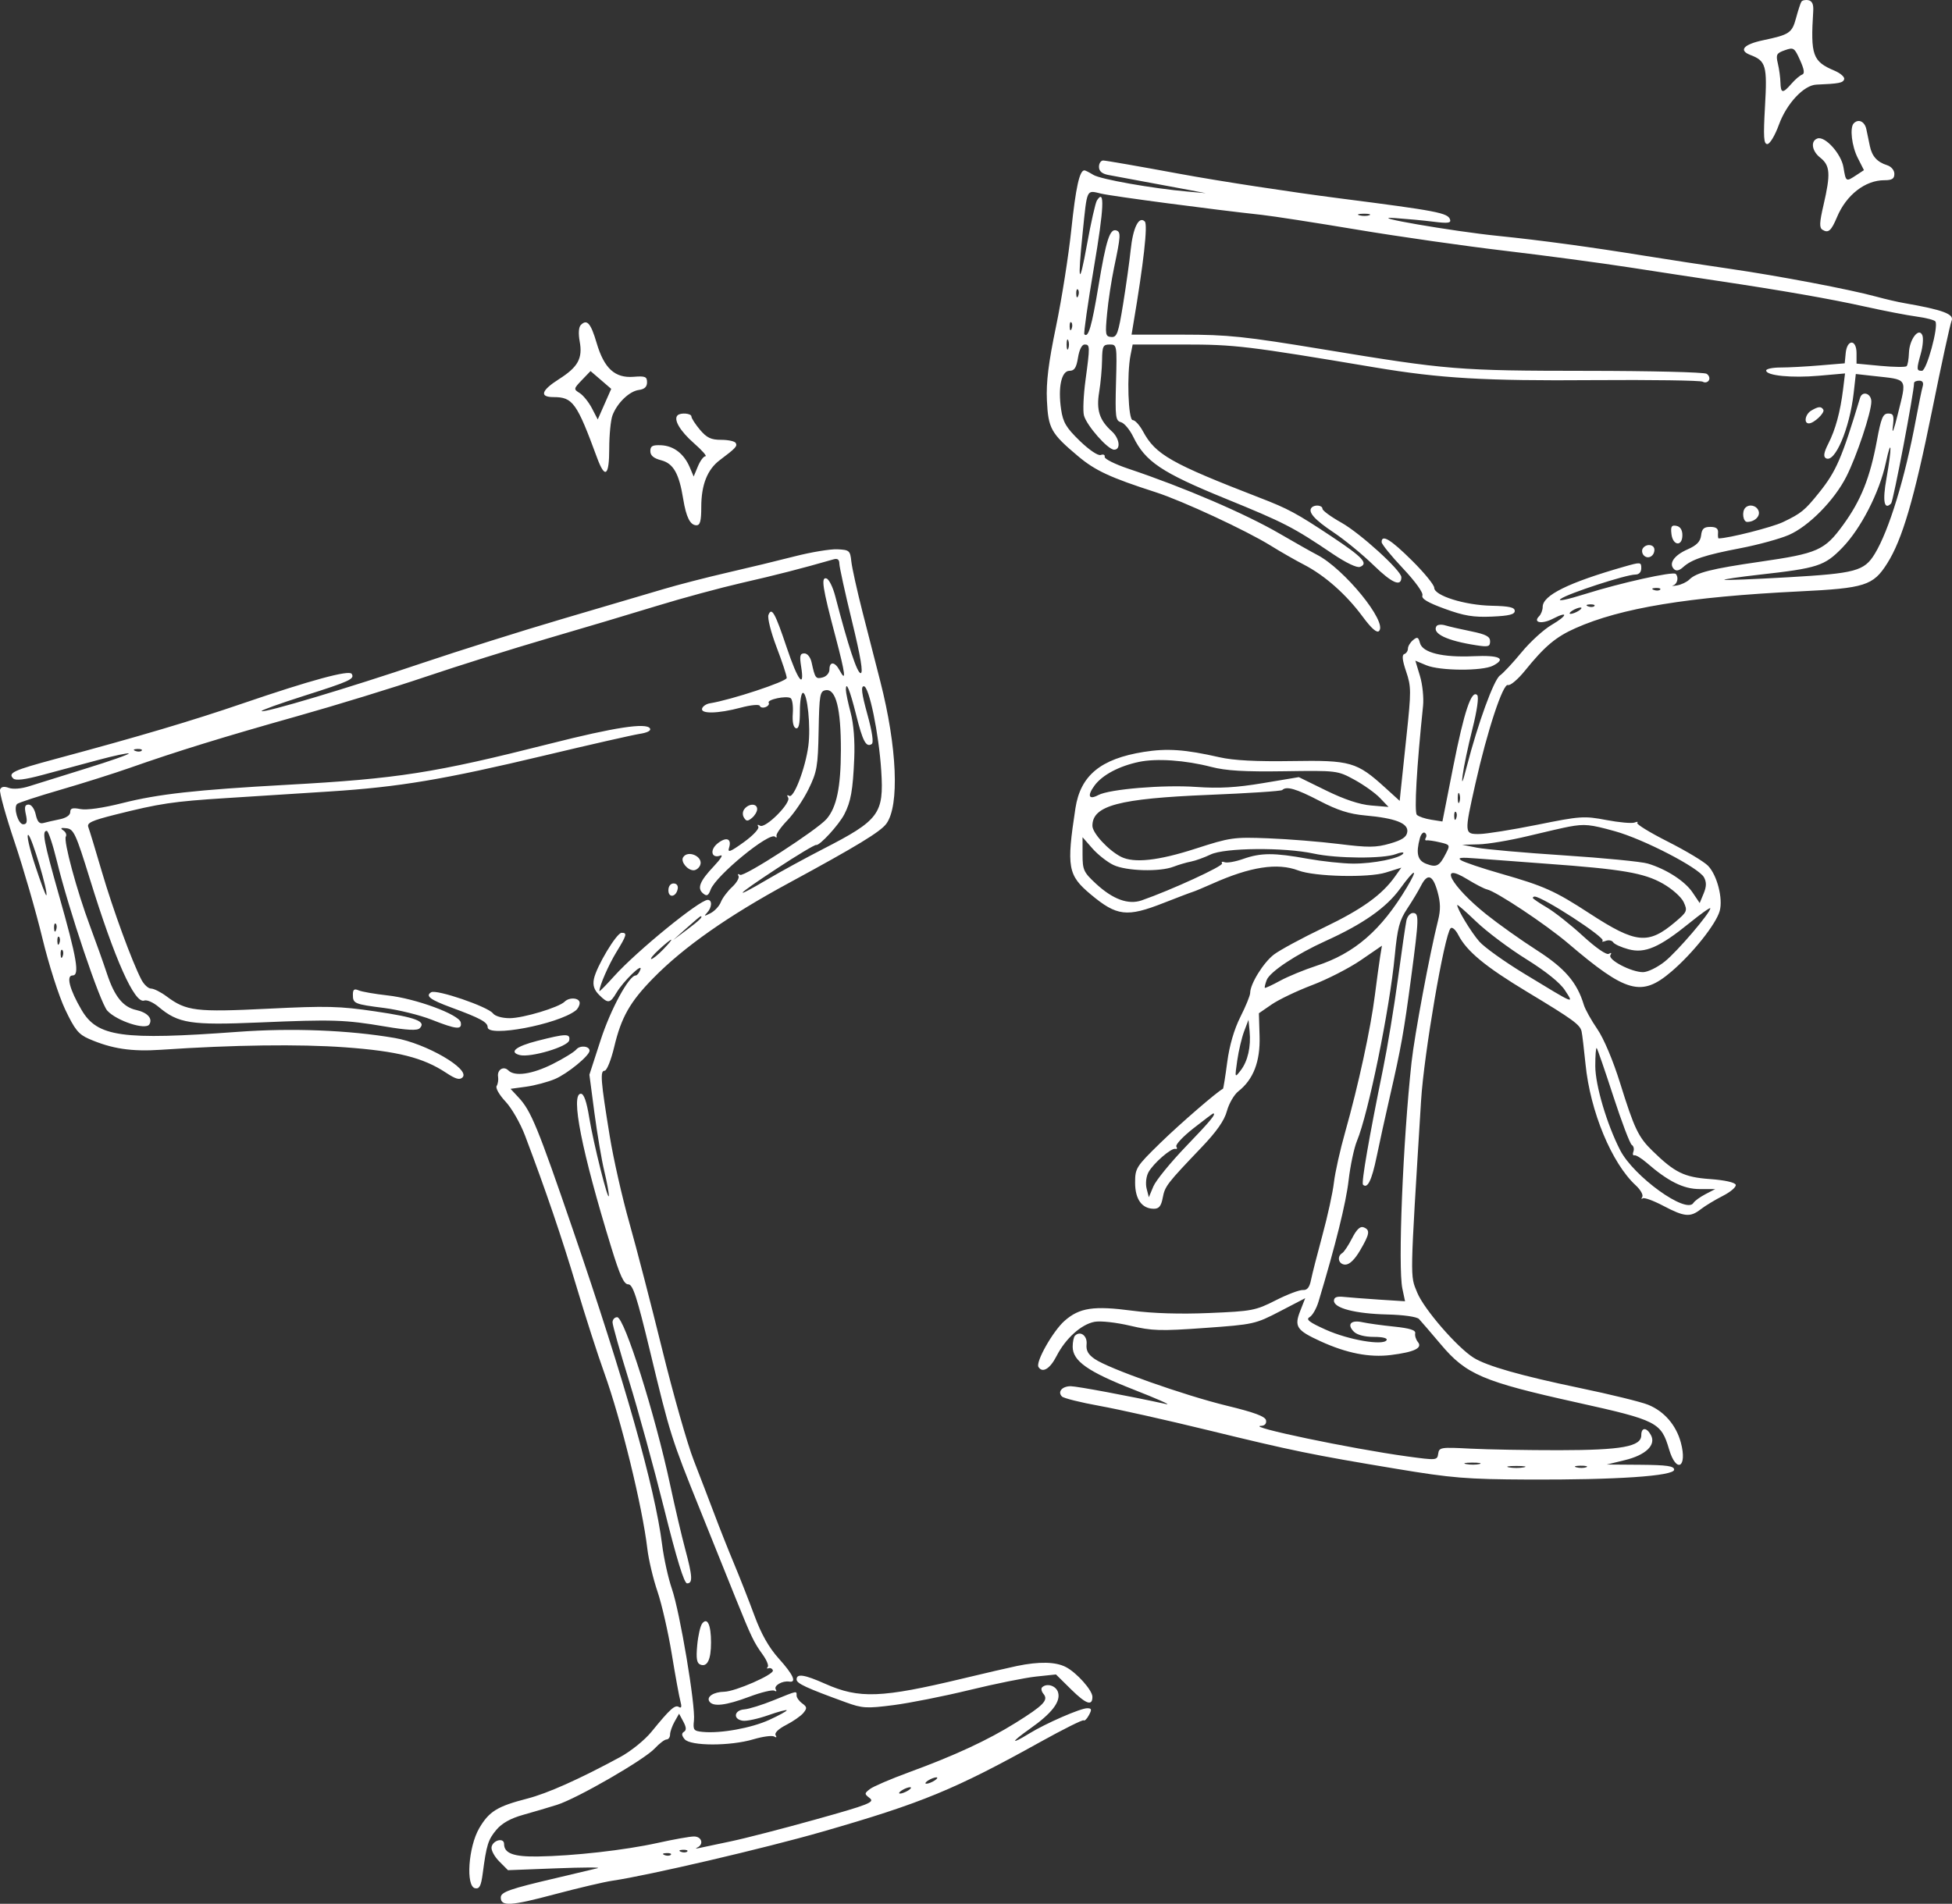 <?xml version="1.0" encoding="UTF-8"?> <svg xmlns="http://www.w3.org/2000/svg" viewBox="0 0 55 53.652" fill="none"><rect x="0" y="0" width="55" height="53.652" fill="#333333" stroke="none"/><path fill-rule="evenodd" clip-rule="evenodd" d="M50.755 0.05C50.73 0.091 50.663 0.297 50.606 0.508C50.493 0.929 50.421 0.978 49.678 1.134C49.126 1.251 48.98 1.42 49.321 1.55C49.758 1.716 49.797 1.853 49.731 2.998C49.682 3.865 49.694 4.06 49.797 4.06C49.868 4.06 50.013 3.817 50.124 3.512C50.341 2.917 50.826 2.399 51.179 2.385C51.815 2.358 51.927 2.337 51.962 2.235C51.983 2.174 51.861 2.065 51.692 1.993C51.072 1.731 51.012 1.563 51.09 0.312C51.102 0.121 51.06 0.027 50.953 0.006C50.869 -0.011 50.779 0.009 50.755 0.05ZM50.289 1.416C50.055 1.498 50.034 1.538 50.093 1.789C50.13 1.943 50.163 2.184 50.166 2.324C50.175 2.636 50.231 2.642 50.478 2.358C50.583 2.237 50.718 2.122 50.778 2.102C50.854 2.076 50.837 1.958 50.718 1.694C50.56 1.343 50.537 1.328 50.289 1.416ZM52.233 3.474C52.114 3.593 52.174 4.118 52.346 4.454L52.519 4.795L52.303 4.937C52.01 5.129 52.011 5.13 51.941 4.71C51.877 4.332 51.425 3.831 51.211 3.902C51.009 3.969 51.048 4.255 51.285 4.441C51.568 4.664 51.584 4.899 51.379 5.782C51.264 6.277 51.259 6.419 51.352 6.476C51.516 6.578 51.598 6.505 51.761 6.116C52.021 5.494 52.554 5.079 53.093 5.079C53.311 5.079 53.376 5.038 53.376 4.9C53.376 4.797 53.289 4.693 53.172 4.656C52.892 4.568 52.746 4.405 52.686 4.118C52.658 3.984 52.613 3.771 52.587 3.643C52.541 3.424 52.367 3.34 52.233 3.474ZM30.965 4.701C30.965 4.821 31.047 4.895 31.22 4.929C31.36 4.957 31.828 5.044 32.261 5.123C32.694 5.202 33.257 5.306 33.511 5.355L33.974 5.444L33.465 5.399C32.463 5.31 31.008 5.053 30.806 4.928C30.693 4.858 30.58 4.801 30.555 4.801C30.417 4.801 30.312 5.277 30.185 6.476C30.108 7.21 29.914 8.436 29.755 9.2C29.541 10.231 29.475 10.768 29.498 11.284C29.535 12.076 29.611 12.213 30.378 12.858C30.862 13.264 31.28 13.458 32.564 13.872C33.319 14.115 35.121 14.953 35.802 15.376C36.073 15.545 36.496 15.787 36.742 15.914C37.329 16.218 37.931 16.751 38.391 17.373C38.641 17.712 38.794 17.846 38.856 17.783C39.103 17.536 37.871 16.024 37.104 15.632C36.962 15.559 36.491 15.293 36.058 15.041C35.09 14.477 33.358 13.733 31.798 13.211C31.416 13.083 31.114 12.932 31.126 12.875C31.138 12.818 31.089 12.795 31.017 12.822C30.941 12.851 30.695 12.686 30.424 12.425C30.041 12.053 29.952 11.904 29.898 11.539C29.806 10.916 29.907 10.45 30.134 10.45C30.273 10.45 30.328 10.364 30.374 10.08C30.41 9.856 30.483 9.709 30.56 9.709C30.713 9.709 30.715 9.754 30.585 10.716C30.529 11.133 30.509 11.578 30.541 11.705C30.612 11.987 31.215 12.673 31.392 12.673C31.587 12.673 31.546 12.354 31.326 12.155C30.978 11.84 30.886 11.556 30.97 11.052C31.012 10.797 31.049 10.391 31.052 10.149C31.057 9.756 31.08 9.709 31.266 9.709C31.471 9.709 31.474 9.722 31.445 10.781C31.419 11.752 31.432 11.858 31.584 11.898C31.677 11.922 31.832 12.108 31.931 12.311C32.268 13.007 32.731 13.318 34.52 14.048C36.192 14.73 36.435 14.855 37.557 15.613C37.925 15.861 38.234 16.009 38.319 15.976C38.565 15.882 38.396 15.702 37.514 15.116C36.53 14.463 36.299 14.338 35.491 14.026C32.99 13.058 32.558 12.812 32.205 12.156C32.111 11.982 31.981 11.839 31.916 11.839C31.788 11.839 31.746 10.549 31.856 9.999L31.914 9.709H33.353C34.796 9.709 35.138 9.75 38.744 10.355C40.587 10.664 41.831 10.737 44.895 10.713C46.531 10.701 47.918 10.721 47.977 10.757C48.036 10.794 48.114 10.777 48.149 10.719C48.184 10.662 48.156 10.578 48.086 10.534C48.016 10.489 46.5 10.452 44.717 10.451C41.075 10.448 40.801 10.426 37.29 9.847C35.066 9.48 34.602 9.431 33.327 9.431H31.883L31.933 9.13C32.222 7.426 32.345 6.329 32.256 6.242C32.09 6.078 31.923 6.415 31.858 7.046C31.825 7.365 31.729 8.05 31.645 8.568C31.511 9.397 31.471 9.509 31.312 9.497C31.146 9.484 31.137 9.434 31.194 8.832C31.227 8.474 31.317 7.89 31.392 7.533C31.577 6.656 31.584 6.539 31.457 6.495C31.273 6.431 31.167 6.758 30.952 8.052C30.761 9.203 30.665 9.533 30.553 9.421C30.529 9.397 30.651 8.545 30.824 7.529C31.107 5.865 31.133 5.294 30.907 5.65C30.864 5.718 30.739 6.274 30.628 6.885C30.405 8.12 30.358 7.987 30.507 6.541C30.635 5.297 30.606 5.357 31.028 5.457C31.351 5.533 34.211 5.911 35.549 6.055C35.855 6.088 37.063 6.275 38.234 6.471C39.406 6.667 41.281 6.935 42.402 7.067C43.522 7.2 45.106 7.411 45.921 7.537C46.736 7.663 47.84 7.832 48.375 7.911C50.215 8.186 51.572 8.423 52.542 8.639C53.077 8.758 53.733 8.885 54.001 8.921C54.268 8.957 54.508 9.019 54.533 9.06C54.624 9.209 54.285 10.45 54.153 10.45C53.998 10.45 53.996 10.414 54.124 9.955C54.178 9.76 54.197 9.534 54.166 9.453C54.072 9.208 53.8 9.559 53.787 9.942C53.781 10.12 53.752 10.29 53.721 10.32C53.692 10.35 53.362 10.346 52.989 10.311L52.31 10.247L52.31 9.955C52.311 9.556 52.044 9.553 52.005 9.951L51.977 10.239L51.273 10.298C50.886 10.331 50.388 10.357 50.167 10.357C49.945 10.357 49.764 10.395 49.764 10.442C49.764 10.586 50.482 10.657 51.251 10.589L51.986 10.524L51.931 10.973C51.852 11.61 51.717 12.108 51.514 12.505C51.391 12.748 51.37 12.867 51.444 12.912C51.696 13.068 52.115 12.085 52.23 11.074L52.29 10.54L52.764 10.593C53.786 10.708 53.731 10.621 53.466 11.7C53.366 12.108 53.306 12.264 53.331 12.048C53.372 11.706 53.355 11.654 53.202 11.654C53.054 11.654 53.002 11.778 52.884 12.418C52.69 13.466 52.434 14.104 51.934 14.791C51.41 15.511 51.221 15.595 49.59 15.831C48.226 16.028 47.795 16.136 47.598 16.334C47.528 16.403 47.373 16.477 47.252 16.498C47.131 16.518 47.084 16.517 47.148 16.496C47.265 16.455 47.305 16.264 47.215 16.173C47.139 16.098 45.657 16.427 44.671 16.738C44.145 16.903 43.865 16.959 43.976 16.877C44.181 16.725 45.817 16.192 46.079 16.192C46.182 16.192 46.245 16.123 46.245 16.012C46.245 15.838 46.227 15.837 45.759 15.971C44.19 16.42 43.467 16.777 43.467 17.103C43.467 17.192 43.422 17.311 43.366 17.367C43.184 17.548 43.444 17.597 43.751 17.439C44.199 17.207 44.173 17.344 43.718 17.611C43.495 17.741 43.115 18.088 42.873 18.382C42.631 18.676 42.357 18.97 42.263 19.036C42.09 19.157 41.642 20.388 41.331 21.592C41.209 22.065 41.175 22.137 41.213 21.841C41.242 21.612 41.364 21.03 41.486 20.548C41.618 20.023 41.673 19.639 41.622 19.589C41.462 19.429 41.254 20.051 40.947 21.603L40.642 23.151L40.326 23.101C40.152 23.074 39.971 23.012 39.922 22.963C39.844 22.886 39.916 21.626 40.096 19.896C40.12 19.667 40.081 19.286 40.009 19.049L39.879 18.619L40.188 18.748C40.57 18.908 41.767 18.915 42.067 18.76C42.456 18.559 42.25 18.459 41.519 18.493C40.644 18.533 40.081 18.394 40.009 18.121C39.965 17.952 39.935 17.939 39.813 18.04C39.734 18.106 39.67 18.213 39.67 18.279C39.67 18.345 39.623 18.414 39.567 18.433C39.496 18.457 39.512 18.608 39.62 18.926C39.764 19.35 39.764 19.483 39.631 20.728C39.552 21.467 39.476 22.184 39.463 22.321L39.438 22.57L39.032 22.201C38.228 21.47 38.054 21.421 36.4 21.448C35.395 21.464 34.755 21.431 34.362 21.341C33.39 21.12 32.888 21.085 32.228 21.19C31.011 21.385 30.443 21.854 30.301 22.781C30.047 24.444 30.086 24.665 30.733 25.206C31.469 25.821 31.75 25.854 32.788 25.446C33.186 25.29 33.553 25.15 33.604 25.136C33.655 25.122 33.905 25.017 34.16 24.904C35.23 24.425 35.992 24.308 36.581 24.531C37.041 24.707 38.556 24.742 39.045 24.59L39.484 24.452L39.303 24.706C38.935 25.223 38.374 25.625 37.3 26.141C36.693 26.432 36.061 26.774 35.895 26.9C35.598 27.127 35.225 27.729 35.225 27.983C35.225 28.054 35.101 28.358 34.95 28.657C34.772 29.012 34.641 29.461 34.578 29.938C34.525 30.341 34.471 30.677 34.459 30.683C34.294 30.765 33.257 31.662 32.701 32.203C32.011 32.877 31.983 32.919 31.983 33.331C31.983 33.798 32.176 34.065 32.513 34.065C32.656 34.065 32.718 33.987 32.761 33.757C32.823 33.429 32.877 33.359 33.843 32.347C34.28 31.89 34.498 31.579 34.57 31.31C34.627 31.099 34.773 30.848 34.894 30.753C35.316 30.421 35.511 29.915 35.49 29.203L35.471 28.555L35.834 28.305C36.034 28.168 36.545 27.924 36.971 27.762C37.396 27.601 38.013 27.285 38.342 27.06L38.938 26.651L38.888 26.955C38.861 27.122 38.794 27.613 38.739 28.046C38.623 28.974 38.272 30.594 37.906 31.889C37.761 32.398 37.617 33.044 37.585 33.324C37.553 33.604 37.408 34.271 37.262 34.806C37.117 35.34 36.971 35.911 36.939 36.073C36.897 36.282 36.831 36.364 36.711 36.355C36.617 36.348 36.272 36.479 35.943 36.646C35.377 36.934 35.274 36.953 34.074 37.003C33.258 37.038 32.481 37.014 31.899 36.937C30.816 36.794 30.417 36.853 29.997 37.222C29.669 37.51 29.174 38.384 29.26 38.523C29.372 38.705 29.584 38.578 29.768 38.219C30.021 37.722 30.465 37.321 30.84 37.251C31.008 37.219 31.447 37.268 31.839 37.36C32.464 37.507 32.693 37.514 33.948 37.424C35.323 37.326 35.372 37.315 36.066 36.954L36.776 36.585L36.636 36.943C36.462 37.386 36.532 37.49 37.206 37.799C37.942 38.136 38.585 38.262 39.188 38.187C39.852 38.104 40.091 37.989 39.95 37.819C39.895 37.751 39.861 37.641 39.875 37.574C39.894 37.486 39.723 37.432 39.279 37.386C38.936 37.351 38.534 37.295 38.385 37.262C38.062 37.191 37.943 37.325 38.148 37.53C38.237 37.62 38.454 37.676 38.709 37.676C38.964 37.676 39.103 37.712 39.068 37.769C38.969 37.928 37.992 37.76 37.355 37.473C36.89 37.264 36.786 37.184 36.898 37.12C36.979 37.075 37.092 36.879 37.15 36.685C37.63 35.094 37.927 33.897 37.999 33.261C38.047 32.847 38.153 32.349 38.234 32.153C38.553 31.391 39.157 28.435 39.299 26.937C39.374 26.154 39.431 25.937 39.648 25.611C39.791 25.396 39.965 25.106 40.036 24.966C40.221 24.6 40.37 24.651 40.503 25.126C40.59 25.438 40.594 25.64 40.519 25.939C40.286 26.862 39.855 29.172 39.771 29.944C39.529 32.172 39.385 35.712 39.514 36.318L39.589 36.672L38.865 36.626C38.467 36.599 38.017 36.565 37.864 36.549C37.666 36.528 37.586 36.559 37.586 36.657C37.586 36.867 38.188 37.022 39.08 37.044C39.546 37.055 39.92 37.108 39.982 37.172C40.039 37.233 40.316 37.554 40.596 37.886C41.312 38.737 41.781 38.937 44.438 39.526C46.691 40.026 46.803 40.083 47.027 40.84C47.232 41.537 47.55 41.359 47.36 40.654C47.227 40.16 46.888 39.769 46.434 39.587C46.232 39.506 45.367 39.294 44.512 39.116C42.85 38.769 41.895 38.497 41.522 38.264C41.056 37.972 40.118 36.889 39.931 36.426C39.728 35.923 39.723 36.172 40.041 31.009C40.122 29.7 40.698 26.34 40.873 26.16C40.916 26.115 41.014 26.201 41.091 26.351C41.329 26.811 41.851 27.242 43.03 27.953C44.319 28.73 44.519 28.875 44.563 29.066C44.581 29.142 44.63 29.557 44.674 29.99C44.806 31.323 45.412 32.783 46.091 33.407C46.223 33.529 46.306 33.675 46.273 33.731C46.242 33.787 46.246 33.806 46.283 33.773C46.321 33.739 46.582 33.833 46.863 33.981C47.462 34.296 47.624 34.311 47.922 34.078C48.044 33.983 48.323 33.814 48.543 33.702C48.763 33.59 48.926 33.449 48.906 33.389C48.884 33.322 48.594 33.258 48.182 33.228C47.453 33.176 47.188 33.046 46.559 32.432C46.163 32.047 46.048 31.806 45.65 30.528C45.449 29.883 45.188 29.265 45.004 28.998C44.835 28.752 44.666 28.447 44.627 28.321C44.437 27.686 44.093 27.286 43.297 26.776C42.855 26.493 42.217 26.039 41.877 25.767C40.883 24.97 40.501 24.263 41.342 24.778C41.573 24.92 41.823 25.049 41.897 25.065C42.157 25.121 43.557 26.052 44.18 26.582C45.827 27.986 46.25 28.102 47.094 27.381C47.695 26.868 48.353 26.041 48.455 25.671C48.551 25.323 48.382 24.664 48.127 24.4C48.017 24.285 47.509 23.98 46.998 23.721C46.487 23.463 46.097 23.224 46.131 23.189C46.165 23.155 46.131 23.151 46.055 23.181C45.978 23.21 45.62 23.178 45.257 23.109C44.634 22.991 44.527 22.998 43.315 23.243C42.609 23.385 41.875 23.502 41.684 23.504C41.256 23.509 41.255 23.492 41.57 22.09C41.908 20.586 42.349 19.251 42.489 19.305C42.552 19.329 42.766 19.149 42.964 18.905C43.522 18.214 43.837 17.949 44.391 17.703C45.67 17.133 47.575 16.82 50.693 16.667C52.548 16.577 52.778 16.504 53.174 15.878C53.597 15.211 53.933 14.068 54.436 11.582C54.7 10.272 54.949 9.131 54.986 9.047C55.074 8.854 54.756 8.734 53.654 8.542C53.475 8.512 53.121 8.429 52.867 8.36C52.131 8.158 50.106 7.773 48.745 7.576C48.058 7.476 46.995 7.314 46.384 7.215C44.828 6.963 43.408 6.77 42.217 6.649C40.935 6.52 38.422 6.085 39.3 6.145C39.63 6.168 40.126 6.214 40.4 6.249C40.797 6.299 40.891 6.286 40.857 6.186C40.795 6 40.5 5.943 37.763 5.592C36.383 5.415 34.343 5.103 33.229 4.897C32.115 4.691 31.15 4.523 31.084 4.523C31.019 4.523 30.965 4.603 30.965 4.701ZM38.306 6.069C38.396 6.093 38.521 6.091 38.584 6.066C38.646 6.04 38.572 6.021 38.42 6.023C38.267 6.025 38.215 6.046 38.306 6.069ZM30.324 8.282C30.328 8.389 30.35 8.411 30.38 8.338C30.407 8.271 30.403 8.191 30.372 8.16C30.342 8.129 30.32 8.184 30.324 8.282ZM16.366 9.158C16.305 9.218 16.293 9.396 16.333 9.619C16.421 10.098 16.289 10.341 15.754 10.682C15.247 11.004 15.19 11.191 15.598 11.191C16.139 11.191 16.253 11.35 16.823 12.9C17.047 13.509 17.166 13.418 17.166 12.64C17.166 12.257 17.208 11.836 17.258 11.704C17.39 11.355 17.733 11.025 18 10.99C18.16 10.969 18.231 10.902 18.231 10.774C18.231 10.614 18.18 10.593 17.851 10.619C17.326 10.66 17.023 10.383 16.812 9.669C16.646 9.106 16.539 8.984 16.366 9.158ZM30.139 9.208C30.143 9.315 30.165 9.337 30.195 9.264C30.221 9.197 30.218 9.117 30.187 9.086C30.157 9.055 30.135 9.11 30.139 9.208ZM30.053 9.709C30.053 9.837 30.075 9.889 30.1 9.825C30.126 9.761 30.126 9.657 30.1 9.593C30.075 9.53 30.053 9.582 30.053 9.709ZM16.396 10.71C16.16 10.957 16.158 10.968 16.333 11.077C16.432 11.139 16.587 11.331 16.678 11.505L16.842 11.821L17.032 11.39L17.222 10.959L16.931 10.708L16.639 10.457L16.396 10.71ZM53.931 10.794C53.931 11.055 53.346 14.125 53.285 14.188C53.088 14.389 53.038 14.124 53.153 13.486C53.312 12.595 53.3 12.278 53.135 13.043C52.956 13.878 52.432 14.898 51.907 15.438C51.407 15.951 51.219 16.012 49.553 16.198C49.004 16.26 48.569 16.324 48.585 16.34C48.601 16.356 49.404 16.324 50.37 16.269C52.285 16.159 52.528 16.094 52.824 15.608C53.223 14.955 53.678 13.469 53.984 11.816C54.062 11.396 54.148 10.979 54.174 10.89C54.205 10.784 54.171 10.728 54.077 10.728C53.997 10.728 53.931 10.757 53.931 10.794ZM52.409 11.214C51.895 12.917 51.739 13.278 51.26 13.877C50.852 14.386 50.753 14.467 50.236 14.714C49.931 14.86 48.696 15.173 48.423 15.173C48.408 15.173 48.401 15.1 48.408 15.011C48.417 14.896 48.353 14.849 48.19 14.849C48.01 14.849 47.952 14.902 47.931 15.088C47.91 15.264 47.809 15.368 47.546 15.484C47.169 15.65 47.01 15.882 47.166 16.038C47.229 16.101 47.313 16.083 47.424 15.983C47.666 15.764 48.038 15.641 49.039 15.449C49.531 15.355 50.144 15.187 50.4 15.077C50.959 14.836 51.684 14.102 52.023 13.432C52.316 12.855 52.727 11.619 52.727 11.318C52.727 11.086 52.472 11.003 52.409 11.214ZM51.038 11.569C50.865 11.669 50.814 11.932 50.967 11.932C51.109 11.932 51.427 11.63 51.374 11.545C51.314 11.447 51.237 11.452 51.038 11.569ZM19.09 11.706C18.972 11.824 19.16 12.145 19.552 12.49C19.782 12.692 19.928 12.858 19.876 12.858C19.824 12.858 19.729 12.986 19.664 13.143L19.545 13.429L19.434 13.167C19.272 12.787 18.983 12.565 18.631 12.548C18.384 12.537 18.324 12.569 18.324 12.713C18.324 12.838 18.417 12.916 18.632 12.972C18.973 13.061 19.134 13.344 19.25 14.062C19.334 14.577 19.447 14.803 19.624 14.803C19.727 14.803 19.759 14.679 19.759 14.29C19.759 13.663 19.93 13.231 20.281 12.967C20.732 12.628 20.784 12.572 20.728 12.482C20.699 12.434 20.514 12.395 20.318 12.395C20.033 12.395 19.913 12.337 19.721 12.11C19.59 11.953 19.482 11.787 19.482 11.739C19.482 11.647 19.175 11.621 19.09 11.706ZM36.96 14.302C36.84 14.423 37.033 14.643 37.575 15.004C37.887 15.212 38.398 15.632 38.711 15.937C39.225 16.437 39.485 16.548 39.485 16.267C39.485 16.081 38.327 15.028 37.795 14.729C37.502 14.565 37.262 14.389 37.262 14.339C37.262 14.239 37.049 14.213 36.96 14.302ZM49.178 14.309C49.071 14.416 49.111 14.71 49.231 14.709C49.444 14.706 49.606 14.545 49.549 14.395C49.491 14.244 49.289 14.197 49.178 14.309ZM47.095 15.049C47.133 15.383 47.403 15.411 47.403 15.082C47.403 14.932 47.343 14.84 47.233 14.819C47.097 14.793 47.07 14.837 47.095 15.049ZM38.929 15.277C38.929 15.335 39.199 15.668 39.529 16.017C39.879 16.389 40.108 16.706 40.078 16.781C40.044 16.872 40.227 16.982 40.708 17.157C41.252 17.356 41.516 17.399 42.033 17.377C42.519 17.356 42.68 17.316 42.68 17.217C42.68 17.116 42.525 17.082 42.029 17.071C41.272 17.056 40.411 16.786 40.411 16.565C40.411 16.484 40.129 16.138 39.783 15.796C39.186 15.203 38.929 15.047 38.929 15.277ZM46.286 15.459C46.252 15.514 46.267 15.602 46.319 15.655C46.436 15.771 46.615 15.673 46.615 15.492C46.615 15.336 46.377 15.312 46.286 15.459ZM22.399 15.677C21.94 15.795 21.086 16.002 20.5 16.136C19.915 16.271 19.102 16.48 18.694 16.602C18.287 16.723 17.016 17.098 15.87 17.435C14.724 17.772 12.932 18.337 11.888 18.689C9.838 19.382 7.432 20.102 7.371 20.04C7.35 20.019 7.889 19.825 8.569 19.609C9.864 19.197 9.999 19.135 9.909 18.99C9.838 18.874 8.744 19.172 6.841 19.823C5.414 20.312 3.918 20.756 1.562 21.389C0.377 21.708 0.216 21.782 0.372 21.938C0.439 22.005 0.691 21.975 1.201 21.838C1.603 21.729 2.305 21.541 2.76 21.419C3.216 21.296 3.605 21.214 3.627 21.235C3.648 21.256 3.109 21.446 2.428 21.656C1.748 21.867 1.024 22.093 0.82 22.158C0.601 22.229 0.366 22.247 0.249 22.204C0.113 22.154 0.034 22.169 0.002 22.253C-0.023 22.321 0.161 22.987 0.412 23.734C0.663 24.481 1.014 25.695 1.192 26.431C1.372 27.178 1.657 28.07 1.836 28.448C2.107 29.018 2.213 29.15 2.508 29.278C3.153 29.558 3.704 29.641 4.544 29.584C6.576 29.446 8.437 29.422 9.719 29.515C11.203 29.623 11.922 29.805 12.57 30.233C12.84 30.412 12.953 30.443 13.033 30.362C13.259 30.131 12.006 29.404 11.122 29.252C9.828 29.03 8.22 28.967 6.702 29.079C3.434 29.319 2.744 29.223 2.298 28.462C1.962 27.888 1.858 27.49 2.044 27.49C2.249 27.49 2.171 27.026 1.659 25.221C1.233 23.716 1.176 23.415 1.317 23.415C1.36 23.415 1.489 23.801 1.604 24.272C1.938 25.641 2.82 28.258 3.023 28.482C3.284 28.77 4.103 29.038 4.207 28.87C4.31 28.704 4.154 28.533 3.836 28.463C3.468 28.382 3.227 28.084 3.015 27.444C2.914 27.138 2.699 26.534 2.537 26.101C2.164 25.103 1.783 23.693 1.855 23.576C1.885 23.527 1.853 23.448 1.782 23.401C1.689 23.338 1.715 23.322 1.877 23.342C2.077 23.366 2.14 23.503 2.528 24.758C3.231 27.037 3.795 28.3 4.064 28.197C4.137 28.169 4.319 28.249 4.468 28.375C5.025 28.843 5.375 28.897 7.304 28.815C9.389 28.726 9.718 28.737 10.858 28.93C11.475 29.034 11.756 29.048 11.826 28.978C12.018 28.785 11.722 28.672 10.576 28.503C9.568 28.354 9.213 28.345 7.555 28.427C5.521 28.528 5.249 28.495 4.694 28.08C4.532 27.959 4.335 27.86 4.256 27.86C4.178 27.86 4.054 27.745 3.982 27.605C3.715 27.089 3.186 25.642 2.87 24.566C2.692 23.957 2.52 23.392 2.489 23.311C2.442 23.19 2.583 23.125 3.247 22.958C4.51 22.641 4.866 22.588 6.368 22.492C7.137 22.443 8.454 22.359 9.295 22.305C11.251 22.179 12.497 21.97 15.361 21.287C16.634 20.983 17.833 20.711 18.026 20.681C18.242 20.648 18.352 20.59 18.314 20.528C18.211 20.361 17.317 20.497 15.5 20.958C12.234 21.785 11.212 21.945 8.091 22.117C5.513 22.26 4.464 22.376 3.446 22.633C2.897 22.771 2.442 22.836 2.265 22.801C2.044 22.757 1.979 22.776 1.979 22.887C1.979 22.974 1.862 23.054 1.678 23.09C1.512 23.124 1.308 23.17 1.223 23.194C1.112 23.225 1.052 23.159 1.007 22.956C0.972 22.795 0.886 22.674 0.807 22.674C0.701 22.674 0.682 22.74 0.729 22.952C0.775 23.162 0.757 23.23 0.654 23.23C0.513 23.23 0.373 22.767 0.481 22.658C0.515 22.623 1.064 22.443 1.701 22.258C2.338 22.073 3.213 21.796 3.646 21.644C4.978 21.175 6.293 20.769 8.369 20.185C9.464 19.877 11.095 19.376 11.994 19.072C12.893 18.768 14.435 18.284 15.42 17.996C16.406 17.709 17.796 17.294 18.509 17.075C19.222 16.856 20.306 16.563 20.917 16.423C21.853 16.21 22.586 16.022 23.487 15.763C23.599 15.731 23.649 15.768 23.65 15.885C23.651 15.977 23.811 16.709 24.007 17.511C24.252 18.519 24.327 18.97 24.25 18.97C24.151 18.97 23.903 18.22 23.534 16.801C23.469 16.55 23.359 16.326 23.289 16.303C23.126 16.249 23.173 16.555 23.543 17.948C23.822 19.002 23.852 19.257 23.653 18.885C23.524 18.645 23.371 18.634 23.371 18.866C23.371 18.965 23.288 19.063 23.18 19.091C22.985 19.142 22.965 19.115 22.868 18.669C22.835 18.52 22.75 18.414 22.663 18.414C22.541 18.414 22.525 18.482 22.573 18.785C22.678 19.441 22.479 19.18 22.168 18.252C21.839 17.269 21.742 17.097 21.652 17.331C21.62 17.415 21.723 17.822 21.88 18.235C22.038 18.648 22.167 19.039 22.167 19.105C22.167 19.207 20.597 19.726 19.999 19.821C19.901 19.837 19.804 19.902 19.783 19.965C19.73 20.124 20.23 20.114 20.871 19.943C21.159 19.866 21.393 19.845 21.409 19.893C21.425 19.94 21.498 19.955 21.571 19.927C21.644 19.899 21.683 19.844 21.659 19.805C21.604 19.715 22.154 19.599 22.276 19.674C22.325 19.705 22.353 19.899 22.338 20.107C22.321 20.343 22.353 20.498 22.424 20.522C22.505 20.549 22.538 20.41 22.538 20.043C22.538 19.758 22.576 19.526 22.624 19.526C22.75 19.526 22.848 20.482 22.776 21.02C22.693 21.649 22.365 22.508 22.238 22.429C22.178 22.392 22.166 22.411 22.207 22.478C22.298 22.626 21.563 23.361 21.415 23.269C21.349 23.229 21.329 23.241 21.366 23.299C21.399 23.353 21.215 23.55 20.955 23.736C20.576 24.009 20.495 24.039 20.542 23.892C20.625 23.632 20.463 23.572 20.217 23.771C19.987 23.958 20.048 24.207 20.301 24.11C20.385 24.079 20.304 24.211 20.12 24.405C19.716 24.832 19.635 25.033 19.81 25.178C19.916 25.266 19.958 25.244 20.025 25.067C20.176 24.67 21.689 23.43 21.839 23.581C21.875 23.617 21.893 23.605 21.879 23.554C21.865 23.503 22.004 23.306 22.188 23.115C22.372 22.925 22.641 22.529 22.784 22.235C23.02 21.752 23.047 21.598 23.066 20.591C23.085 19.572 23.102 19.477 23.266 19.451C23.553 19.405 23.696 19.971 23.693 21.146C23.691 22.186 23.574 22.751 23.29 23.08C23.024 23.388 20.961 24.721 20.854 24.655C20.795 24.619 20.775 24.632 20.807 24.684C20.839 24.735 20.758 24.877 20.627 24.999C20.495 25.121 20.353 25.312 20.31 25.424C20.267 25.535 20.136 25.676 20.019 25.736C19.843 25.826 19.826 25.824 19.922 25.723C20.062 25.574 20.073 25.36 19.941 25.36C19.71 25.36 17.94 26.804 17.304 27.511C17.075 27.765 16.889 27.954 16.889 27.93C16.889 27.784 17.146 27.194 17.368 26.831C17.661 26.352 17.679 26.285 17.514 26.288C17.373 26.29 16.804 27.24 16.734 27.59C16.699 27.769 16.74 27.897 16.879 28.036C17.132 28.289 17.189 28.282 17.37 27.976C17.565 27.649 18.127 27.106 18.042 27.328C18.008 27.417 17.95 27.49 17.913 27.49C17.722 27.49 17.206 28.441 16.924 29.31L16.607 30.287L16.749 31.366C16.828 31.959 16.952 32.694 17.026 33C17.099 33.306 17.158 33.618 17.155 33.694C17.147 33.919 16.721 32.225 16.602 31.495C16.529 31.043 16.452 30.823 16.367 30.823C16.069 30.823 16.391 32.449 17.223 35.153C17.468 35.951 17.58 36.195 17.702 36.195C17.832 36.195 17.943 36.536 18.313 38.07C18.882 40.434 18.911 40.527 19.721 42.538C20.09 43.455 20.543 44.58 20.727 45.039C21.169 46.134 21.239 46.282 21.487 46.625C21.602 46.784 21.667 46.944 21.631 46.98C21.595 47.016 21.607 47.031 21.658 47.014C21.709 46.998 21.762 47.025 21.777 47.076C21.81 47.192 20.72 47.669 20.408 47.676C20.11 47.682 19.903 47.814 19.985 47.946C20.085 48.108 20.447 48.067 21.11 47.818C21.447 47.691 21.767 47.614 21.821 47.647C21.874 47.679 21.891 47.663 21.858 47.609C21.794 47.505 22.046 47.359 22.237 47.39C22.456 47.425 22.352 47.195 21.944 46.742C21.662 46.428 21.45 46.053 21.255 45.525C21.1 45.105 20.842 44.449 20.682 44.066C20.522 43.684 20.274 43.059 20.131 42.677C19.987 42.295 19.723 41.608 19.545 41.149C19.366 40.691 18.968 39.289 18.659 38.034C18.35 36.779 17.933 35.17 17.732 34.459C17.531 33.748 17.282 32.649 17.18 32.018C16.925 30.451 16.903 30.175 17.036 30.175C17.097 30.175 17.218 29.873 17.306 29.504C17.505 28.667 17.75 28.235 18.403 27.569C19.263 26.69 20.514 25.812 22.227 24.884C24.138 23.848 24.806 23.442 24.973 23.215C25.348 22.706 25.278 21.057 24.803 19.201C24.685 18.743 24.461 17.868 24.305 17.257C24.149 16.645 24.006 16 23.987 15.821C23.955 15.516 23.932 15.496 23.593 15.48C23.394 15.471 22.857 15.56 22.399 15.677ZM46.598 16.625C46.665 16.652 46.745 16.649 46.776 16.618C46.806 16.587 46.752 16.565 46.654 16.569C46.546 16.574 46.524 16.596 46.598 16.625ZM44.746 17.088C44.813 17.115 44.893 17.112 44.923 17.081C44.954 17.05 44.9 17.029 44.802 17.032C44.694 17.037 44.672 17.059 44.746 17.088ZM44.3 17.21C44.224 17.26 44.203 17.3 44.254 17.3C44.305 17.3 44.409 17.26 44.486 17.21C44.562 17.161 44.583 17.121 44.532 17.121C44.481 17.121 44.377 17.161 44.3 17.21ZM40.474 17.647C40.345 17.854 40.766 18.057 41.592 18.184C41.935 18.238 41.985 18.224 41.985 18.073C41.985 17.938 41.871 17.878 41.453 17.792C41.16 17.733 40.831 17.657 40.722 17.624C40.613 17.591 40.502 17.602 40.474 17.647ZM23.834 19.444C23.834 19.517 23.894 19.806 23.968 20.084C24.053 20.403 24.09 20.882 24.069 21.378C24.031 22.271 23.974 22.592 23.79 22.948C23.634 23.249 23.092 23.84 22.997 23.812C22.96 23.801 22.456 24.103 21.878 24.484C20.712 25.25 20.598 25.387 21.632 24.778C22.003 24.559 22.702 24.178 23.186 23.929C24.775 23.114 24.908 22.936 24.83 21.721C24.763 20.679 24.488 19.34 24.34 19.34C24.252 19.34 24.278 19.543 24.438 20.126C24.578 20.632 24.621 20.933 24.56 20.97C24.402 21.068 24.309 20.893 24.121 20.139C23.945 19.438 23.834 19.168 23.834 19.444ZM3.814 21.163C3.881 21.19 3.96 21.187 3.991 21.156C4.022 21.125 3.967 21.103 3.87 21.107C3.762 21.112 3.74 21.134 3.814 21.163ZM32.09 21.472C31.529 21.59 31.056 21.842 30.838 22.14C30.627 22.429 30.677 22.55 30.947 22.406C31.259 22.239 32.783 22.112 33.701 22.177C34.353 22.223 34.831 22.196 35.585 22.07L36.596 21.901L37.369 22.28C37.879 22.53 38.309 22.673 38.633 22.7L39.124 22.741L38.881 22.487C38.747 22.347 38.422 22.116 38.16 21.973C37.685 21.715 37.669 21.713 36.184 21.735C35.067 21.752 34.544 21.721 34.129 21.613C33.395 21.423 32.588 21.367 32.09 21.472ZM36.128 22.265C36.098 22.295 35.164 22.356 34.052 22.401C31.524 22.505 30.78 22.703 30.78 23.272C30.78 23.477 31.226 23.961 31.584 24.145C31.948 24.331 32.634 24.257 33.686 23.917C34.663 23.601 34.761 23.587 35.732 23.625C36.294 23.646 37.19 23.719 37.725 23.785C38.552 23.888 38.767 23.887 39.16 23.774C39.507 23.674 39.631 23.592 39.652 23.446C39.687 23.202 39.321 23.058 38.466 22.981C38.018 22.941 37.688 22.835 37.177 22.569C36.52 22.227 36.246 22.147 36.128 22.265ZM41.074 22.489C41.074 22.616 41.095 22.668 41.12 22.605C41.146 22.541 41.146 22.437 41.12 22.373C41.095 22.31 41.074 22.362 41.074 22.489ZM20.98 22.793C20.921 22.864 20.914 22.964 20.962 23.042C21.028 23.149 21.067 23.151 21.188 23.05C21.268 22.984 21.334 22.872 21.334 22.802C21.334 22.641 21.111 22.636 20.98 22.793ZM40.974 23.006C40.978 23.114 41 23.136 41.03 23.062C41.056 22.995 41.053 22.915 41.022 22.884C40.992 22.854 40.97 22.908 40.974 23.006ZM44.208 23.297C44.08 23.32 43.559 23.439 43.05 23.562C42.541 23.685 41.916 23.79 41.661 23.795L41.198 23.806L41.615 23.889C41.844 23.935 42.948 24.033 44.069 24.106C45.189 24.179 46.252 24.283 46.43 24.337C46.954 24.495 47.475 24.831 47.69 25.151L47.891 25.449L48.002 25.181C48.083 24.986 48.086 24.863 48.013 24.726C47.867 24.455 46.314 23.65 45.498 23.424C44.803 23.231 44.652 23.216 44.208 23.297ZM40.006 23.624C39.891 24.052 39.941 24.251 40.187 24.344C40.473 24.453 40.555 24.412 40.732 24.068C40.865 23.812 40.862 23.806 40.569 23.738C40.406 23.699 40.237 23.675 40.196 23.683C40.154 23.691 40.144 23.658 40.174 23.609C40.204 23.56 40.191 23.497 40.145 23.469C40.099 23.44 40.036 23.51 40.006 23.624ZM0.986 24.378C1.145 24.863 1.289 25.247 1.305 25.231C1.37 25.166 0.89 23.562 0.797 23.53C0.741 23.512 0.826 23.893 0.986 24.378ZM30.502 24.074C30.502 24.519 30.531 24.581 30.884 24.908C31.36 25.347 31.794 25.504 32.168 25.374C32.993 25.087 34.477 24.405 34.433 24.333C34.405 24.288 34.438 24.272 34.507 24.299C34.575 24.325 34.812 24.283 35.032 24.205C35.528 24.03 35.896 24.029 36.846 24.201C37.253 24.274 37.828 24.336 38.124 24.338C38.694 24.341 39.454 24.188 39.538 24.052C39.565 24.008 39.472 24.015 39.33 24.07C38.974 24.205 37.668 24.197 37.014 24.055C36.181 23.875 34.51 23.89 34.111 24.081C33.932 24.167 33.682 24.257 33.556 24.281C33.429 24.305 33.209 24.37 33.066 24.425C32.677 24.576 31.735 24.549 31.373 24.377C31.2 24.295 30.933 24.085 30.78 23.911L30.502 23.594V24.074ZM19.248 24.16C19.172 24.282 19.369 24.526 19.542 24.526C19.614 24.526 19.698 24.46 19.73 24.378C19.82 24.142 19.382 23.943 19.248 24.16ZM41.17 24.245C41.257 24.3 41.757 24.469 42.282 24.619C43.511 24.971 43.806 25.103 44.791 25.744C46.098 26.595 46.44 26.628 47.202 25.983C47.538 25.699 47.551 25.667 47.441 25.426C47.375 25.282 47.119 25.053 46.854 24.902C46.324 24.6 45.706 24.495 43.559 24.34C42.821 24.286 41.946 24.221 41.615 24.194C41.161 24.157 41.052 24.169 41.17 24.245ZM39.446 25.049C39.058 25.582 38.404 26.041 37.355 26.516C36.527 26.891 35.778 27.387 35.69 27.62C35.65 27.727 35.627 27.825 35.638 27.838C35.65 27.852 35.843 27.763 36.067 27.64C36.291 27.518 36.752 27.328 37.091 27.218C38.166 26.869 38.919 26.215 39.64 25.008C39.98 24.44 39.872 24.463 39.446 25.049ZM18.833 25.09C18.833 25.315 19.05 25.284 19.095 25.051C19.113 24.96 19.065 24.897 18.979 24.897C18.893 24.897 18.833 24.976 18.833 25.09ZM43.189 25.305C43.189 25.325 43.366 25.446 43.583 25.573C43.799 25.7 44.257 26.061 44.599 26.376C44.973 26.718 45.266 26.92 45.331 26.88C45.398 26.839 45.416 26.853 45.376 26.916C45.295 27.047 45.964 27.397 46.293 27.397C46.426 27.397 46.702 27.262 46.909 27.096C47.263 26.812 48.19 25.727 48.19 25.597C48.19 25.564 47.929 25.748 47.611 26.006C46.754 26.701 46.348 26.877 45.885 26.752C45.68 26.697 45.485 26.608 45.453 26.555C45.419 26.502 45.325 26.484 45.243 26.516C45.16 26.547 45.121 26.545 45.156 26.511C45.243 26.424 43.462 25.267 43.24 25.267C43.212 25.267 43.189 25.284 43.189 25.305ZM41.059 25.505C41.059 25.623 41.448 26.267 41.681 26.534C41.823 26.696 42.394 27.104 42.949 27.441C44.412 28.329 44.349 28.304 44.096 27.91C43.96 27.698 43.566 27.381 43.004 27.03C42.52 26.729 41.885 26.252 41.592 25.97C41.298 25.688 41.059 25.478 41.059 25.505ZM39.628 25.939C39.603 26.053 39.495 26.793 39.389 27.582C39.282 28.372 39.093 29.518 38.968 30.129C38.577 32.043 38.353 33.334 38.404 33.386C38.53 33.511 38.651 33.264 38.787 32.605C38.868 32.211 39.035 31.451 39.158 30.916C39.48 29.512 39.556 29.086 39.762 27.536C39.984 25.861 39.988 25.73 39.81 25.73C39.735 25.73 39.653 25.824 39.628 25.939ZM19.343 26.157L18.972 26.488L19.366 26.194C19.705 25.941 19.827 25.819 19.736 25.824C19.724 25.825 19.546 25.975 19.343 26.157ZM1.523 26.155C1.528 26.262 1.55 26.285 1.579 26.211C1.606 26.144 1.603 26.064 1.572 26.033C1.541 26.003 1.519 26.057 1.523 26.155ZM1.616 26.525C1.62 26.633 1.642 26.655 1.672 26.581C1.699 26.514 1.695 26.434 1.664 26.404C1.634 26.373 1.612 26.427 1.616 26.525ZM18.577 26.752C18.411 26.903 18.309 27.027 18.352 27.027C18.394 27.027 18.548 26.902 18.694 26.749C19.035 26.394 18.969 26.395 18.577 26.752ZM1.708 26.895C1.713 27.003 1.735 27.025 1.764 26.951C1.791 26.885 1.788 26.805 1.757 26.774C1.726 26.743 1.704 26.798 1.708 26.895ZM9.943 28.03C9.943 28.283 9.979 28.299 10.829 28.407C11.233 28.459 11.832 28.607 12.16 28.736C12.861 29.013 13.024 29.028 12.982 28.814C12.94 28.591 11.711 28.138 10.915 28.052C10.559 28.012 10.194 27.949 10.105 27.91C9.981 27.857 9.943 27.884 9.943 28.03ZM12.148 27.964C11.979 28.068 12.12 28.174 12.721 28.395C13.529 28.692 13.74 28.807 13.74 28.948C13.74 29.242 15.704 28.872 16.217 28.481C16.281 28.433 16.333 28.336 16.333 28.265C16.333 28.119 16.044 28.094 15.909 28.229C15.747 28.391 14.739 28.694 14.361 28.694C14.146 28.694 13.949 28.637 13.889 28.558C13.744 28.368 12.295 27.873 12.148 27.964ZM35.055 29.064C34.988 29.242 34.9 29.612 34.861 29.886C34.79 30.381 34.79 30.383 34.959 30.164C35.159 29.904 35.251 29.498 35.209 29.058L35.178 28.74L35.055 29.064ZM15.136 29.334C14.534 29.488 14.332 29.652 14.643 29.733C14.946 29.812 16.005 29.498 16.038 29.319C16.075 29.123 15.951 29.125 15.136 29.334ZM16.238 29.576C16.178 29.648 15.877 29.833 15.568 29.988C14.99 30.276 14.503 30.346 14.322 30.165C14.188 30.031 14.002 30.148 14.034 30.346C14.048 30.43 14.03 30.547 13.994 30.604C13.957 30.662 14.067 30.855 14.241 31.041C14.414 31.223 14.662 31.655 14.793 32.001C15.379 33.55 15.828 34.869 16.244 36.26C16.49 37.086 16.841 38.177 17.024 38.684C17.503 40.017 18.1 42.456 18.24 43.65C18.276 43.955 18.404 44.497 18.526 44.853C18.647 45.21 18.828 46.002 18.928 46.613C19.028 47.224 19.138 47.825 19.172 47.947C19.214 48.1 19.2 48.15 19.129 48.106C19.017 48.037 18.883 48.158 18.354 48.807C18.165 49.039 17.773 49.355 17.474 49.517C16.317 50.143 15.428 50.54 14.855 50.688C14.013 50.905 13.781 51.047 13.503 51.522C13.197 52.045 13.119 53.16 13.386 53.214C13.509 53.239 13.554 53.151 13.601 52.8C13.707 51.991 13.754 51.843 13.987 51.566C14.144 51.38 14.389 51.243 14.744 51.144C15.032 51.064 15.46 50.937 15.695 50.863C16.264 50.683 18.152 49.593 18.448 49.274C18.577 49.135 18.727 49.021 18.781 49.021C18.835 49.021 18.88 48.958 18.88 48.882C18.88 48.806 18.938 48.642 19.007 48.519L19.134 48.295L19.254 48.519C19.339 48.678 19.344 48.76 19.271 48.805C19.199 48.849 19.205 48.91 19.291 49.014C19.452 49.209 20.573 49.211 21.226 49.017C21.491 48.938 21.756 48.903 21.813 48.938C21.876 48.977 21.892 48.962 21.854 48.9C21.816 48.838 21.934 48.723 22.147 48.614C22.343 48.514 22.562 48.362 22.633 48.277C22.745 48.142 22.741 48.105 22.604 48.005C22.516 47.941 22.445 47.842 22.445 47.783C22.445 47.647 22.477 47.641 21.798 47.916C21.476 48.047 21.104 48.163 20.972 48.173C20.681 48.195 20.646 48.453 20.929 48.493C21.037 48.509 21.36 48.439 21.646 48.338C21.933 48.237 22.167 48.175 22.167 48.2C22.167 48.224 21.946 48.345 21.675 48.469C21.171 48.7 20.303 48.857 19.802 48.808C19.544 48.783 19.523 48.755 19.553 48.484C19.6 48.068 19.157 45.428 18.931 44.775C18.828 44.476 18.704 43.914 18.655 43.524C18.454 41.926 17.596 38.898 16.146 34.667C15.15 31.762 14.963 31.306 14.613 30.93L14.385 30.685L14.827 30.625C15.069 30.591 15.435 30.494 15.638 30.408C15.989 30.259 16.611 29.75 16.611 29.611C16.611 29.477 16.342 29.451 16.238 29.576ZM44.949 30.044C44.95 30.584 45.274 31.681 45.649 32.412C46.031 33.156 47.514 34.225 47.714 33.901C47.749 33.844 47.901 33.733 48.053 33.654L48.329 33.51L47.887 33.51C47.434 33.509 47.003 33.295 46.396 32.768C46.249 32.641 46.094 32.547 46.052 32.559C46.009 32.571 45.996 32.523 46.023 32.453C46.05 32.382 46.03 32.298 45.978 32.266C45.926 32.234 45.692 31.616 45.456 30.892C45.221 30.169 45.011 29.558 44.989 29.537C44.967 29.514 44.949 29.743 44.949 30.044ZM33.624 31.8C33.33 32.031 33.114 32.261 33.145 32.312C33.176 32.361 33.165 32.391 33.12 32.377C33.007 32.341 32.492 32.788 32.358 33.039C32.294 33.157 32.273 33.356 32.307 33.495L32.37 33.741L32.498 33.434C32.569 33.266 32.983 32.759 33.417 32.307C34.103 31.595 34.281 31.379 34.183 31.379C34.17 31.379 33.919 31.569 33.624 31.8ZM38.097 34.895C37.996 35.094 37.871 35.282 37.819 35.314C37.657 35.414 37.717 35.639 37.907 35.639C38.023 35.639 38.173 35.495 38.323 35.237C38.595 34.773 38.612 34.661 38.42 34.587C38.325 34.551 38.223 34.648 38.097 34.895ZM17.259 37.266C17.259 37.346 17.468 38.086 17.723 38.91C17.978 39.734 18.423 41.356 18.712 42.515C19.066 43.938 19.276 44.622 19.359 44.622C19.524 44.622 19.514 44.429 19.306 43.656C19.209 43.296 19.018 42.48 18.882 41.844C18.459 39.861 17.593 37.121 17.39 37.121C17.318 37.121 17.259 37.186 17.259 37.266ZM30.289 37.642C30.253 37.678 30.224 37.818 30.224 37.953C30.224 38.355 30.652 38.656 31.939 39.16C32.6 39.419 33.016 39.603 32.863 39.57C31.804 39.339 30.343 39.066 30.168 39.066C29.926 39.066 29.791 39.225 29.922 39.356C29.971 39.405 30.447 39.524 30.98 39.62C31.512 39.716 32.883 40.023 34.026 40.302C36.423 40.887 36.947 40.995 39.346 41.394C40.907 41.654 41.325 41.688 43.05 41.696C45.542 41.708 47.171 41.597 47.171 41.418C47.171 41.316 46.971 41.286 46.222 41.28L45.273 41.273L45.779 41.15C46.369 41.008 46.667 40.724 46.518 40.446C46.396 40.218 46.245 40.219 46.245 40.447C46.245 40.767 45.697 40.867 43.93 40.869C43.038 40.87 41.913 40.85 41.429 40.825C40.594 40.781 40.548 40.788 40.523 40.969C40.496 41.156 40.477 41.157 39.641 41.043C38.086 40.83 35.075 40.2 35.532 40.183C35.637 40.179 35.69 40.12 35.672 40.026C35.65 39.917 35.345 39.804 34.562 39.614C33.364 39.322 31.245 38.573 30.847 38.3C30.658 38.171 30.597 38.059 30.616 37.88C30.64 37.642 30.438 37.494 30.289 37.642ZM41.315 41.261C41.43 41.283 41.597 41.282 41.685 41.259C41.774 41.236 41.679 41.218 41.476 41.219C41.272 41.22 41.2 41.239 41.315 41.261ZM42.517 41.353C42.632 41.376 42.82 41.376 42.934 41.353C43.049 41.331 42.955 41.313 42.726 41.313C42.497 41.313 42.403 41.331 42.517 41.353ZM44.418 41.352C44.508 41.376 44.633 41.374 44.696 41.349C44.758 41.324 44.684 41.304 44.532 41.306C44.379 41.308 44.328 41.329 44.418 41.352ZM19.786 45.752C19.733 45.818 19.67 46.094 19.645 46.366C19.61 46.745 19.632 46.872 19.735 46.912C19.93 46.987 20.034 46.768 20.034 46.289C20.034 45.791 19.932 45.569 19.786 45.752ZM28.65 46.951C28.421 46.999 27.733 47.158 27.122 47.305C24.831 47.854 24.21 47.878 23.253 47.453C22.659 47.189 22.445 47.157 22.445 47.331C22.445 47.443 22.716 47.569 23.834 47.975C24.299 48.144 24.416 48.151 25.177 48.053C25.635 47.994 26.601 47.802 27.323 47.626C28.046 47.45 28.888 47.28 29.195 47.248L29.753 47.189L30.187 47.617C30.604 48.027 30.78 48.087 30.78 47.819C30.78 47.635 30.337 47.138 30.032 46.98C29.741 46.83 29.279 46.82 28.65 46.951ZM29.36 47.554C29.327 47.587 29.346 47.671 29.403 47.739C29.547 47.913 29.404 48.062 28.614 48.554C27.83 49.042 26.907 49.471 25.624 49.941C25.106 50.131 24.606 50.345 24.513 50.417C24.351 50.543 24.351 50.554 24.508 50.676C24.653 50.789 24.478 50.858 22.98 51.276C22.049 51.536 20.975 51.813 20.593 51.892C20.211 51.971 19.815 52.055 19.713 52.078C19.611 52.102 19.58 52.097 19.644 52.068C19.84 51.978 19.774 51.753 19.551 51.755C19.436 51.756 18.975 51.838 18.525 51.938C17.606 52.141 16.16 52.304 15.151 52.319C14.469 52.329 14.203 52.23 14.203 51.966C14.203 51.779 13.888 51.856 13.85 52.053C13.834 52.14 13.931 52.322 14.067 52.458L14.313 52.705L15.67 52.653C16.417 52.624 16.944 52.622 16.842 52.648C16.74 52.674 16.22 52.798 15.685 52.923C14.353 53.234 14.11 53.32 14.11 53.476C14.11 53.731 14.388 53.715 15.613 53.388C16.289 53.208 17.03 53.034 17.259 53.001C18.25 52.857 21.559 52.085 23.172 51.62C25.98 50.812 26.898 50.433 29.315 49.09C29.961 48.731 30.509 48.458 30.534 48.482C30.559 48.507 30.626 48.441 30.683 48.334C30.768 48.175 30.759 48.141 30.633 48.141C30.442 48.141 29.462 48.569 28.999 48.854C28.46 49.186 28.473 49.105 29.019 48.72C29.639 48.284 29.894 47.952 29.811 47.689C29.752 47.502 29.491 47.424 29.36 47.554ZM26.149 50.178C26.073 50.228 26.052 50.268 26.103 50.268C26.154 50.268 26.258 50.228 26.334 50.178C26.411 50.129 26.432 50.089 26.381 50.089C26.33 50.089 26.226 50.129 26.149 50.178ZM25.409 50.456C25.332 50.505 25.311 50.546 25.362 50.546C25.413 50.546 25.517 50.505 25.594 50.456C25.67 50.407 25.691 50.367 25.64 50.367C25.589 50.367 25.485 50.407 25.409 50.456ZM19.186 52.187C19.253 52.213 19.333 52.21 19.364 52.179C19.395 52.148 19.34 52.127 19.242 52.13C19.135 52.135 19.113 52.157 19.186 52.187ZM18.723 52.279C18.79 52.306 18.87 52.303 18.901 52.272C18.932 52.241 18.877 52.219 18.779 52.223C18.672 52.227 18.65 52.249 18.723 52.279Z" fill="white"></path></svg> 